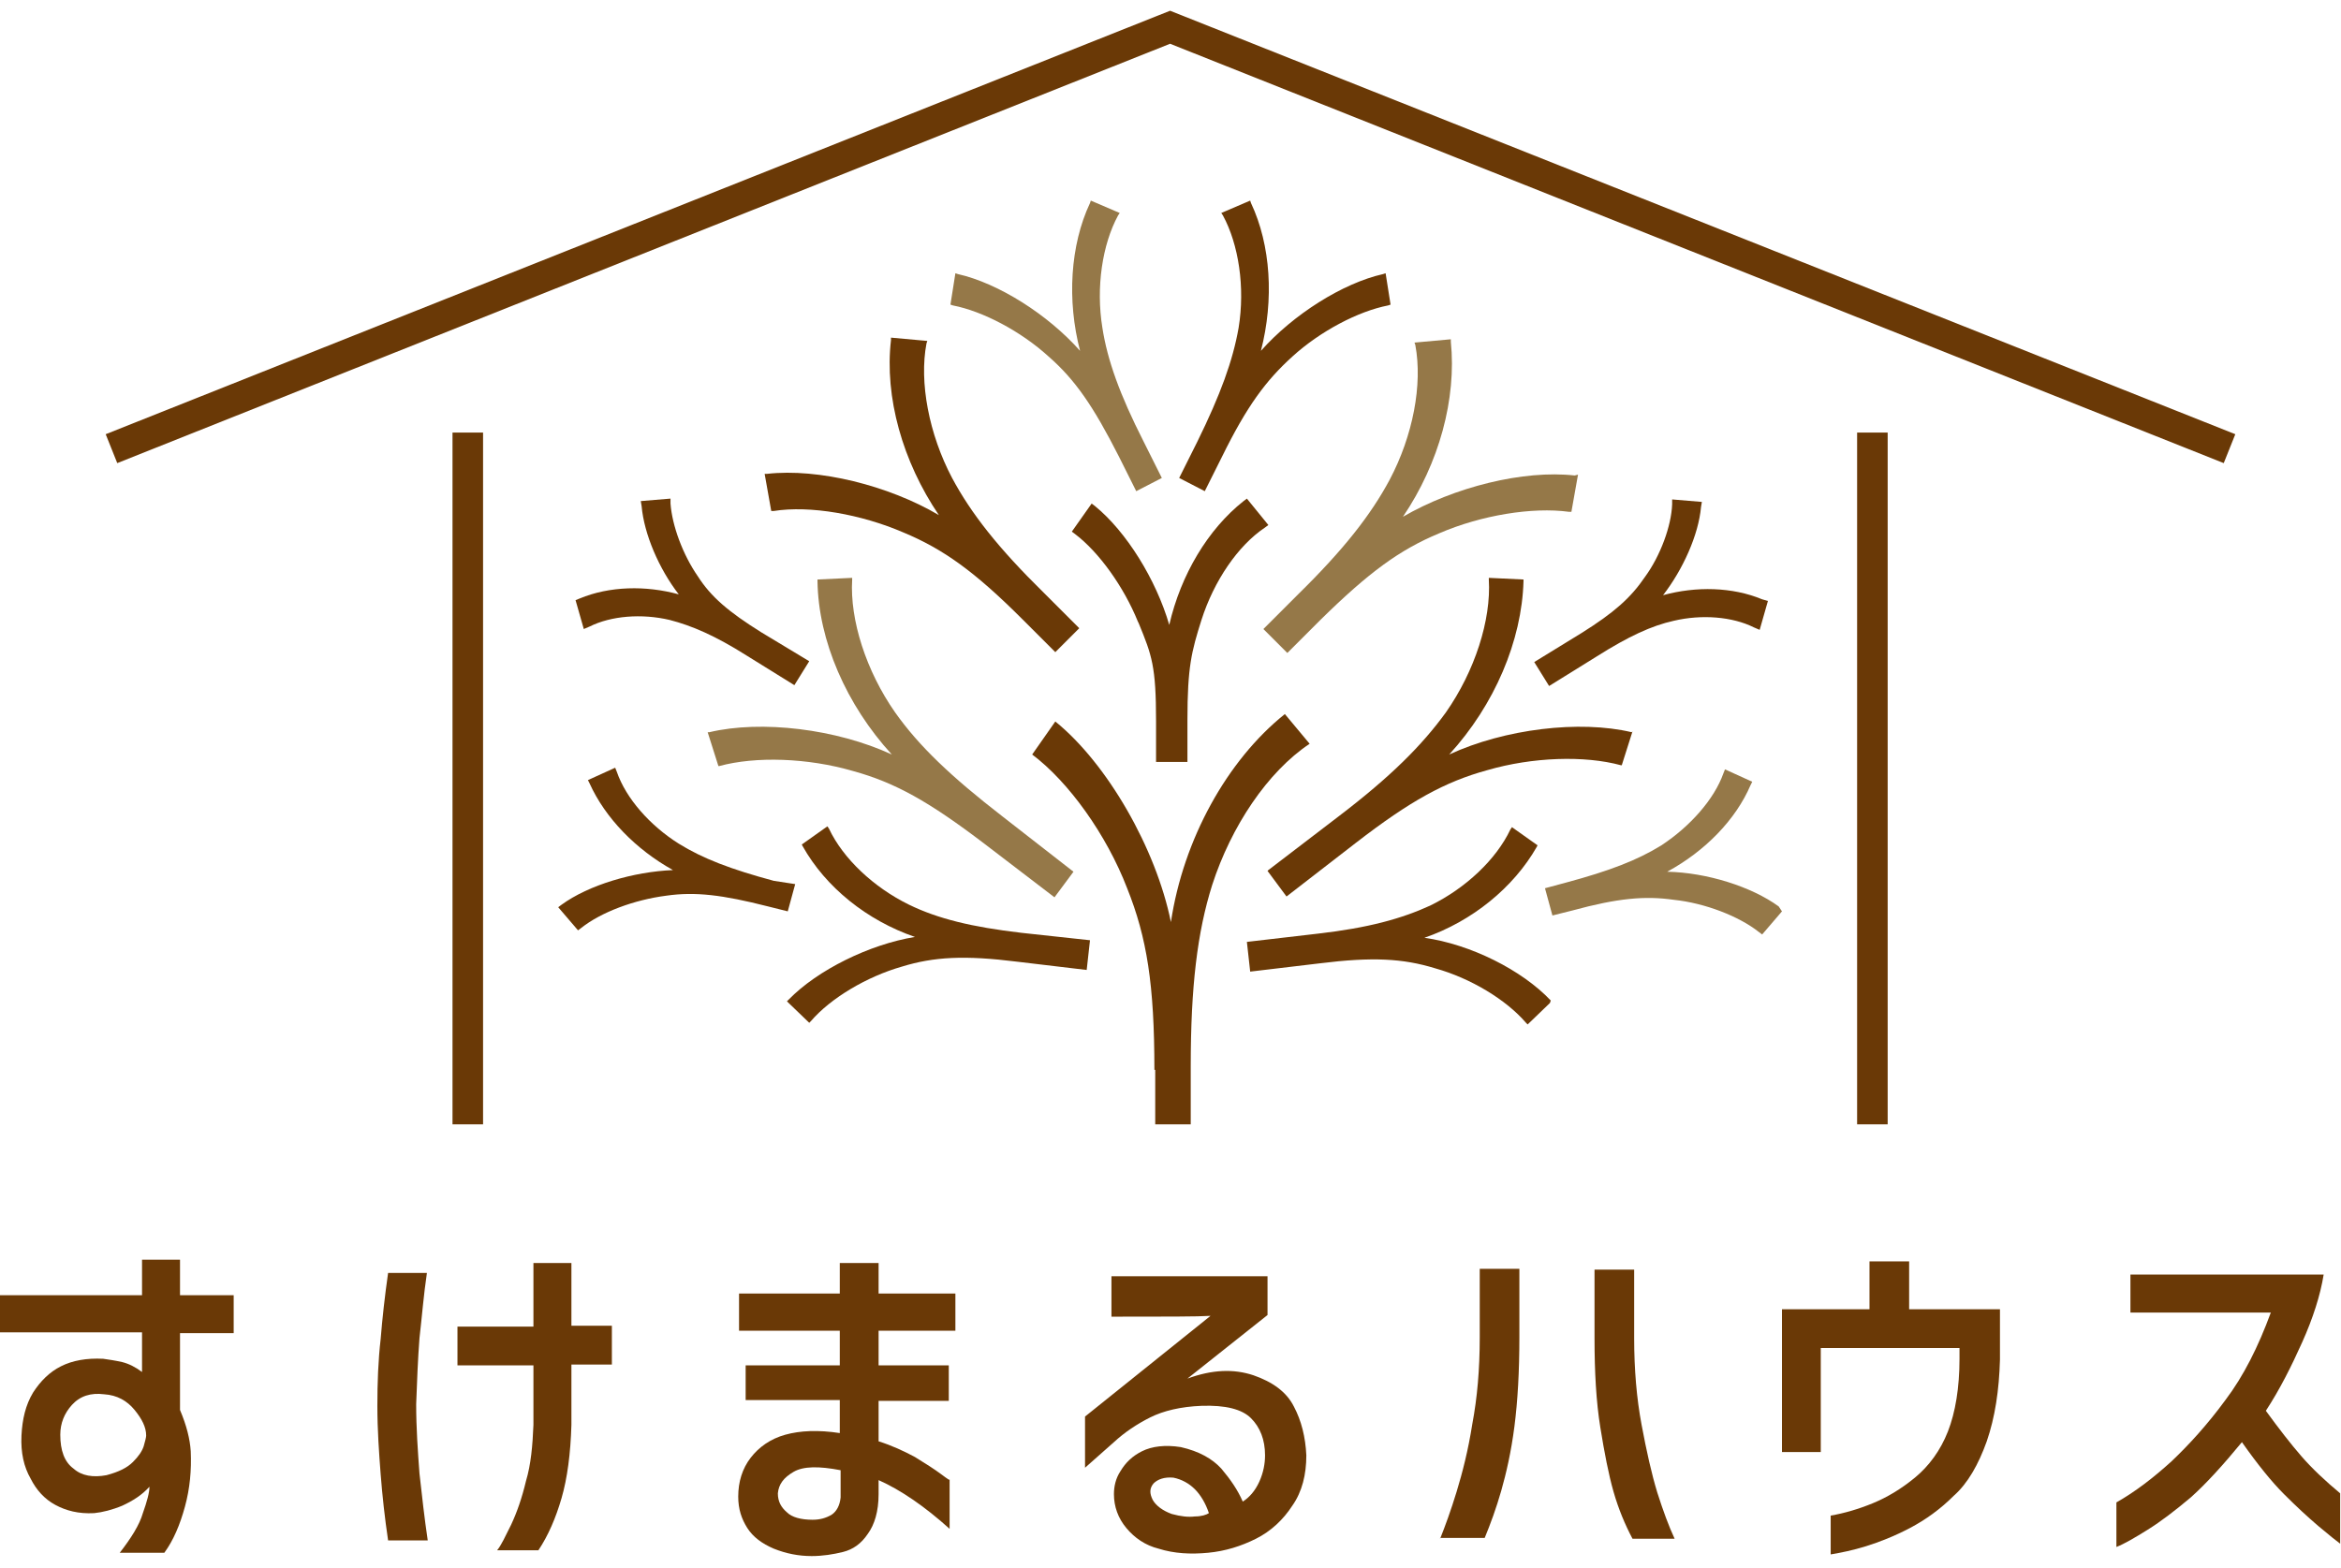 <?xml version="1.0" encoding="utf-8"?>
<!-- Generator: Adobe Illustrator 24.1.0, SVG Export Plug-In . SVG Version: 6.00 Build 0)  -->
<svg version="1.1" id="レイヤー_1" xmlns="http://www.w3.org/2000/svg" xmlns:xlink="http://www.w3.org/1999/xlink" x="0px"
	 y="0px" viewBox="0 0 283.5 189.9" style="enable-background:new 0 0 283.5 189.9;" xml:space="preserve">
<style type="text/css">
	.st0{fill:#6A3906;}
	.st1{fill:#957848;}
</style>
<g>
	<g>
		<path class="st0" d="M0,161.5v-4.6h17.2v-4.3h4.6v4.3h6.5v4.6h-6.5v9.3c0.8,1.9,1.2,3.5,1.3,5c0.1,2.3-0.1,4.5-0.7,6.7
			c-0.6,2.2-1.4,4.1-2.5,5.6h-5.4c1.4-1.8,2.4-3.4,2.8-4.8c0.5-1.4,0.8-2.5,0.8-3.2c-0.9,1-2,1.7-3.3,2.3c-1.2,0.5-2.4,0.8-3.4,0.9
			c-1.9,0.1-3.4-0.3-4.7-1c-1.3-0.7-2.3-1.8-3-3.2c-0.8-1.4-1.2-3.1-1.1-5.2c0.1-2,0.5-3.7,1.4-5.2c0.9-1.4,2-2.5,3.4-3.2
			c1.4-0.7,3.1-1,5.1-0.9c0.7,0.1,1.4,0.2,2.3,0.4c0.8,0.2,1.6,0.6,2.4,1.2v-4.8H0z M17.7,173.9c0-1-0.5-2-1.4-3.1
			c-0.9-1.1-2.1-1.8-3.7-1.9c-1.6-0.2-2.9,0.2-3.9,1.3c-0.9,1-1.4,2.2-1.4,3.6c0,1.9,0.5,3.3,1.6,4.1c1,0.9,2.4,1.1,4,0.8
			c1.5-0.4,2.5-0.9,3.2-1.6c0.7-0.7,1.1-1.3,1.3-1.9C17.6,174.5,17.7,174.1,17.7,173.9z"/>
		<path class="st0" d="M47,154.2h4.7c-0.4,2.7-0.6,5.3-0.9,7.9c-0.2,2.6-0.3,5.3-0.4,8c0,2.9,0.2,5.7,0.4,8.4c0.3,2.7,0.6,5.4,1,8.1
			h-4.8c-0.4-2.7-0.7-5.4-0.9-8c-0.2-2.6-0.4-5.4-0.4-8.3c0-2.8,0.1-5.5,0.4-8.1C46.3,159.7,46.6,157,47,154.2z M55.4,165.4v-4.7
			h9.2V153h4.6v7.6h4.9v4.7h-4.9v7.3c-0.1,3.5-0.5,6.5-1.2,8.9c-0.7,2.4-1.6,4.5-2.8,6.3h-5c0.5-0.6,1-1.7,1.7-3.1
			c0.7-1.5,1.3-3.2,1.8-5.3c0.6-2,0.8-4.3,0.9-6.8v-7.2H55.4z"/>
		<path class="st0" d="M90.3,165.4h11.4v-4.2H89.5v-4.5h12.2v-3.7h4.7v3.7h9.3v4.5h-9.3v4.2h8.5v4.3h-8.5v4.9
			c1.6,0.5,3.1,1.2,4.4,1.9c1.3,0.8,2.4,1.5,3.2,2.1c0.8,0.6,1.1,0.8,1,0.6v6c-3-2.7-5.9-4.7-8.6-5.9v1.7c0,2.1-0.5,3.7-1.3,4.8
			c-0.8,1.2-1.8,1.9-3,2.2c-1.2,0.3-2.5,0.5-3.8,0.5c-1.6,0-3.1-0.3-4.6-0.9c-1.4-0.6-2.5-1.4-3.2-2.5c-0.7-1.1-1.1-2.3-1.1-3.8
			c0-1.8,0.5-3.4,1.5-4.7c1-1.3,2.4-2.3,4.2-2.8c1.8-0.5,4-0.6,6.6-0.2v-4H90.3V165.4z M98.4,184.1c0.9,0,1.6-0.2,2.3-0.6
			c0.6-0.4,1-1.1,1.1-2.1v-3.3c-2.6-0.5-4.5-0.5-5.7,0.2c-1.2,0.7-1.8,1.5-1.9,2.6c0,1,0.4,1.7,1.1,2.3
			C95.9,183.8,97,184.1,98.4,184.1z"/>
		<path class="st0" d="M134.5,154.6h19v4.7l-9.7,7.7c3-1.1,5.6-1.2,8-0.4c2.3,0.8,4,2,4.9,3.8c0.9,1.7,1.4,3.7,1.5,5.9
			c0,2.3-0.5,4.4-1.7,6.1c-1.1,1.7-2.6,3.1-4.4,4c-1.8,0.9-3.7,1.5-5.8,1.7c-2.1,0.2-4.1,0.1-6-0.5c-1.6-0.4-2.9-1.3-3.9-2.5
			c-1-1.2-1.5-2.6-1.5-4.1c0-0.9,0.2-1.9,0.8-2.8c0.6-1,1.4-1.8,2.6-2.4c1.2-0.6,2.8-0.8,4.7-0.5c2.2,0.5,3.8,1.4,4.9,2.6
			c1.1,1.3,2,2.6,2.6,4c0.8-0.5,1.5-1.3,2-2.4c0.5-1.1,0.7-2.2,0.7-3.2c0-1.9-0.6-3.4-1.7-4.5c-1.1-1.1-3.1-1.6-6-1.5
			c-2.5,0.1-4.6,0.6-6.2,1.4c-1.6,0.8-3.1,1.8-4.4,3l-3.5,3.1v-6.2l15.2-12.2c-1.5,0.1-5.5,0.1-12,0.1V154.6z M142.1,179
			c-1.1-0.1-1.9,0.2-2.4,0.7c-0.5,0.6-0.5,1.2-0.1,2c0.4,0.7,1.2,1.3,2.3,1.7c1.1,0.3,2,0.4,2.8,0.3c0.8,0,1.4-0.2,1.7-0.4
			c-0.4-1.2-1-2.2-1.7-2.9C144,179.7,143.1,179.2,142.1,179z"/>
		<path class="st0" d="M174.4,186.4c0.6-1.5,1.3-3.4,2-5.7c0.7-2.3,1.4-5,1.9-8.2c0.6-3.2,0.9-6.6,0.9-10.5v-8.3h4.8v8.3
			c0,4.1-0.2,7.7-0.6,10.8c-0.4,3.1-1,5.7-1.6,7.8c-0.6,2.1-1.3,4-2,5.7H174.4z M202.8,186.4h-5.1c-0.9-1.7-1.7-3.6-2.3-5.7
			c-0.6-2.1-1.1-4.7-1.6-7.8c-0.5-3.1-0.7-6.7-0.7-10.8v-8.3h4.8v8.3c0,3.8,0.3,7.3,0.9,10.5c0.6,3.2,1.2,5.9,1.9,8.2
			C201.4,183,202.1,184.9,202.8,186.4z"/>
		<path class="st0" d="M215.8,175.8v-17.2h10.6v-5.8h4.8v5.8h11v6.1c-0.1,3.7-0.6,7-1.6,9.9c-1,2.8-2.3,5.1-4,6.6
			c-1.6,1.6-3.4,2.9-5.3,3.9c-1.9,1-3.7,1.7-5.3,2.2c-1.6,0.5-3.1,0.8-4.3,1v-4.7c1.7-0.3,3.4-0.8,5.1-1.5c1.7-0.7,3.4-1.7,5.1-3.1
			c1.7-1.4,3.1-3.3,4-5.6c0.9-2.3,1.4-5.3,1.4-8.8v-1.3h-16.8v12.6H215.8z"/>
		<path class="st0" d="M258,159.2v-4.8h23.4c-0.4,2.5-1.3,5.3-2.6,8.2c-1.3,2.9-2.7,5.7-4.4,8.3c1.6,2.2,3,4,4.3,5.5
			c1.3,1.5,2.9,3,4.7,4.5v6.1c-0.4-0.3-1.3-1-2.6-2.1c-1.3-1.1-2.7-2.4-4.2-3.9c-1.5-1.5-3.2-3.6-5.1-6.3c-2.3,2.8-4.4,5.1-6.2,6.7
			c-1.9,1.6-3.6,2.9-5.2,3.9c-1.6,1-2.8,1.7-3.8,2.1v-5.4c2.3-1.3,4.5-3,6.7-5c2.1-2,4.3-4.4,6.5-7.4c2.2-2.9,4-6.5,5.5-10.6H258z"
			/>
	</g>
	<g>
		<polygon class="st0" points="269.3,56.1 141.7,5.3 14.2,56.1 12.8,52.6 141.7,1.3 270.7,52.6 		"/>
		<rect x="54.8" y="52.4" class="st0" width="3.7" height="83.8"/>
		<rect x="224.9" y="52.4" class="st0" width="3.7" height="83.8"/>
		<path class="st0" d="M139.8,129.6c0-10.3-0.9-16-3.3-22c-2.5-6.5-7.1-12.9-11.5-16.2l2.8-4c6.3,5.1,12.2,15.4,14,24.3
			c1.5-10,6.8-19.6,13.8-25.2l3,3.6c-5.1,3.4-9.5,10-11.8,17.1c-1.8,5.7-2.6,12.3-2.6,22v7h-4.3V129.6z"/>
		<path class="st0" d="M93.7,106.7c-5.2-1.4-8.6-2.7-11.5-4.5c-3.5-2.2-6.4-5.5-7.5-8.7l-0.2-0.5l-3.3,1.5l0.2,0.4
			c1.9,4.2,5.6,8,10.1,10.5c-4.8,0.2-10.2,1.8-13.5,4.2l-0.4,0.3l2.4,2.8l0.4-0.3c2.4-1.9,6.4-3.4,10.3-3.9
			c3.5-0.5,6.8-0.1,12.3,1.3l2.4,0.6l0.9-3.3L93.7,106.7z"/>
		<path class="st1" d="M215.4,109.8c-3.3-2.4-8.7-4.1-13.5-4.2c4.6-2.5,8.3-6.3,10.1-10.5l0.2-0.4l-3.3-1.5l-0.2,0.5
			c-1.1,3.1-4,6.4-7.5,8.7c-2.9,1.8-6.3,3.1-11.5,4.5l-2.6,0.7l0.9,3.3l2.4-0.6c5.5-1.5,8.8-1.8,12.3-1.3c3.8,0.4,7.9,2,10.3,3.9
			l0.4,0.3l2.4-2.8L215.4,109.8z"/>
		<path class="st0" d="M123.7,113c-6-0.7-10.1-1.7-13.6-3.4c-4.3-2.1-8-5.6-9.7-9.2l-0.2-0.3l-3.1,2.2l0.1,0.2c2.8,5,7.8,9,13.6,11
			c-5.5,0.9-11.8,4-15.3,7.6l-0.2,0.2l2.7,2.6l0.2-0.2c2.4-2.8,6.8-5.4,11-6.6c3.9-1.2,7.6-1.4,14-0.6l8.4,1l0.4-3.6L123.7,113z"/>
		<path class="st0" d="M187.8,121.2c-3.5-3.7-9.7-6.8-15.3-7.6c5.8-2,10.8-6.1,13.6-11l0.1-0.2l-3.1-2.2l-0.2,0.3
			c-1.7,3.6-5.4,7.1-9.7,9.2c-3.5,1.6-7.5,2.7-13.6,3.4l-8.6,1l0.4,3.6l8.4-1c6.4-0.8,10.1-0.6,14,0.6c4.3,1.2,8.6,3.8,11,6.6
			l0.2,0.2l2.7-2.6L187.8,121.2z"/>
		<path class="st0" d="M92.2,76.6c-4-2.5-6.1-4.3-7.7-6.8c-1.8-2.6-3.1-6.1-3.3-8.8l0-0.6l-3.6,0.3l0.1,0.6
			c0.3,3.4,2.1,7.6,4.5,10.7c-4-1.1-8.4-1-12,0.5l-0.5,0.2l1,3.5l0.7-0.3c2.6-1.3,6.3-1.6,9.7-0.8c2.7,0.7,5.5,1.9,9.3,4.3l5.8,3.6
			l1.8-2.9L92.2,76.6z"/>
		<path class="st0" d="M213.4,72.6c-3.6-1.5-8-1.6-12-0.5c2.4-3.1,4.3-7.3,4.6-10.7l0.1-0.6l-3.6-0.3l0,0.6
			c-0.1,2.6-1.4,6.2-3.3,8.8c-1.7,2.5-3.7,4.3-7.7,6.8l-5.7,3.5l1.8,2.9l5.8-3.6c3.8-2.4,6.6-3.7,9.3-4.3c3.4-0.8,7.1-0.5,9.7,0.8
			l0.7,0.3l1-3.5L213.4,72.6z"/>
		<path class="st1" d="M121.4,98.9c-6.2-4.8-10.1-8.5-13-12.6c-3.5-5-5.5-11.2-5.2-16.1l0-0.2l-4.2,0.2l0,0.2c0.1,7.2,3.5,15,9,21
			c-6.7-3.1-15.8-4.2-22.1-2.7l-0.2,0l1.3,4.1l0.1,0c4.4-1.2,10.7-1,16.2,0.6c5.1,1.4,9.2,3.7,15.9,8.8l8.5,6.5l2.3-3.1L121.4,98.9z
			"/>
		<path class="st0" d="M197.6,88.7c-6.3-1.5-15.4-0.4-22.1,2.7c5.5-6,8.8-13.8,9-21l0-0.2l-4.2-0.2l0,0.2c0.3,4.9-1.7,11.1-5.2,16.1
			c-2.9,4-6.7,7.8-13,12.6l-8.5,6.5l-0.1,0.1l2.3,3.1l8.4-6.5c6.6-5.1,10.8-7.4,15.9-8.8c5.5-1.6,11.8-1.8,16.2-0.6l0.1,0l1.3-4.1
			L197.6,88.7z"/>
		<path class="st0" d="M151,60.4l-0.4,0.3c-4.3,3.4-7.6,8.9-9,15c-1.6-5.5-5.2-11.3-9-14.4l-0.4-0.3l-2.4,3.4l0.4,0.3
			c2.9,2.2,5.9,6.4,7.6,10.6l0.1,0.2c1.6,3.9,2.1,5.2,2.1,11.9v4.9h3.8v-5.1c0-6.4,0.5-8.3,1.7-12.1c1.5-4.7,4.4-9,7.7-11.2l0.4-0.3
			L151,60.4z"/>
		<path class="st0" d="M126.4,71.8c-5.5-5.4-8.8-9.6-11.1-13.9c-2.8-5.3-4-11.6-3.1-16.3l0.1-0.3l-4.4-0.4l0,0.3
			c-0.8,6.9,1.4,14.7,5.8,21.2c-6.1-3.6-14.6-5.7-20.8-5l-0.3,0l0.8,4.5l0.3,0c4.4-0.7,10.6,0.4,15.7,2.6c4.8,2,8.6,4.7,14.4,10.5
			l4,4l2.9-2.9L126.4,71.8z"/>
		<path class="st1" d="M190.7,57.6c-6.2-0.7-14.6,1.4-20.8,5c4.4-6.5,6.5-14.3,5.8-21.2l0-0.3l-4.4,0.4l0.1,0.3
			c0.9,4.8-0.3,11-3.1,16.3c-2.3,4.3-5.6,8.5-11.1,13.9l-4.2,4.2l2.9,2.9l4-4c5.9-5.8,9.6-8.5,14.4-10.5c5.1-2.2,11.3-3.2,15.7-2.6
			l0.3,0l0.8-4.5L190.7,57.6z"/>
		<path class="st1" d="M138.5,53.5c-2.9-5.7-4.4-9.9-5-13.8c-0.8-4.9,0-10.1,1.9-13.6l0.2-0.3l-3.5-1.5l-0.1,0.3
			c-2.4,5.1-2.8,11.8-1.2,17.9c-3.9-4.4-9.9-8.2-14.8-9.3l-0.3-0.1l-0.6,3.8l0.3,0.1c3.6,0.7,8.2,3.1,11.6,6.2
			c3.2,2.8,5.4,6,8.5,12.1l2.1,4.2l3.1-1.6L138.5,53.5z"/>
		<path class="st0" d="M167.8,33.1l-0.3,0.1c-4.9,1.1-10.9,4.9-14.8,9.3c1.6-6.2,1.2-12.8-1.2-17.9l-0.1-0.3l-3.5,1.5l0.2,0.3
			c1.9,3.5,2.7,8.7,1.9,13.6c-0.7,4-2.2,8.1-5,13.8l-2.2,4.4l3.1,1.6l2.1-4.2c3-6.1,5.3-9.2,8.5-12.1c3.4-3.1,8-5.5,11.6-6.2
			l0.3-0.1L167.8,33.1z"/>
	</g>
</g>
</svg>
